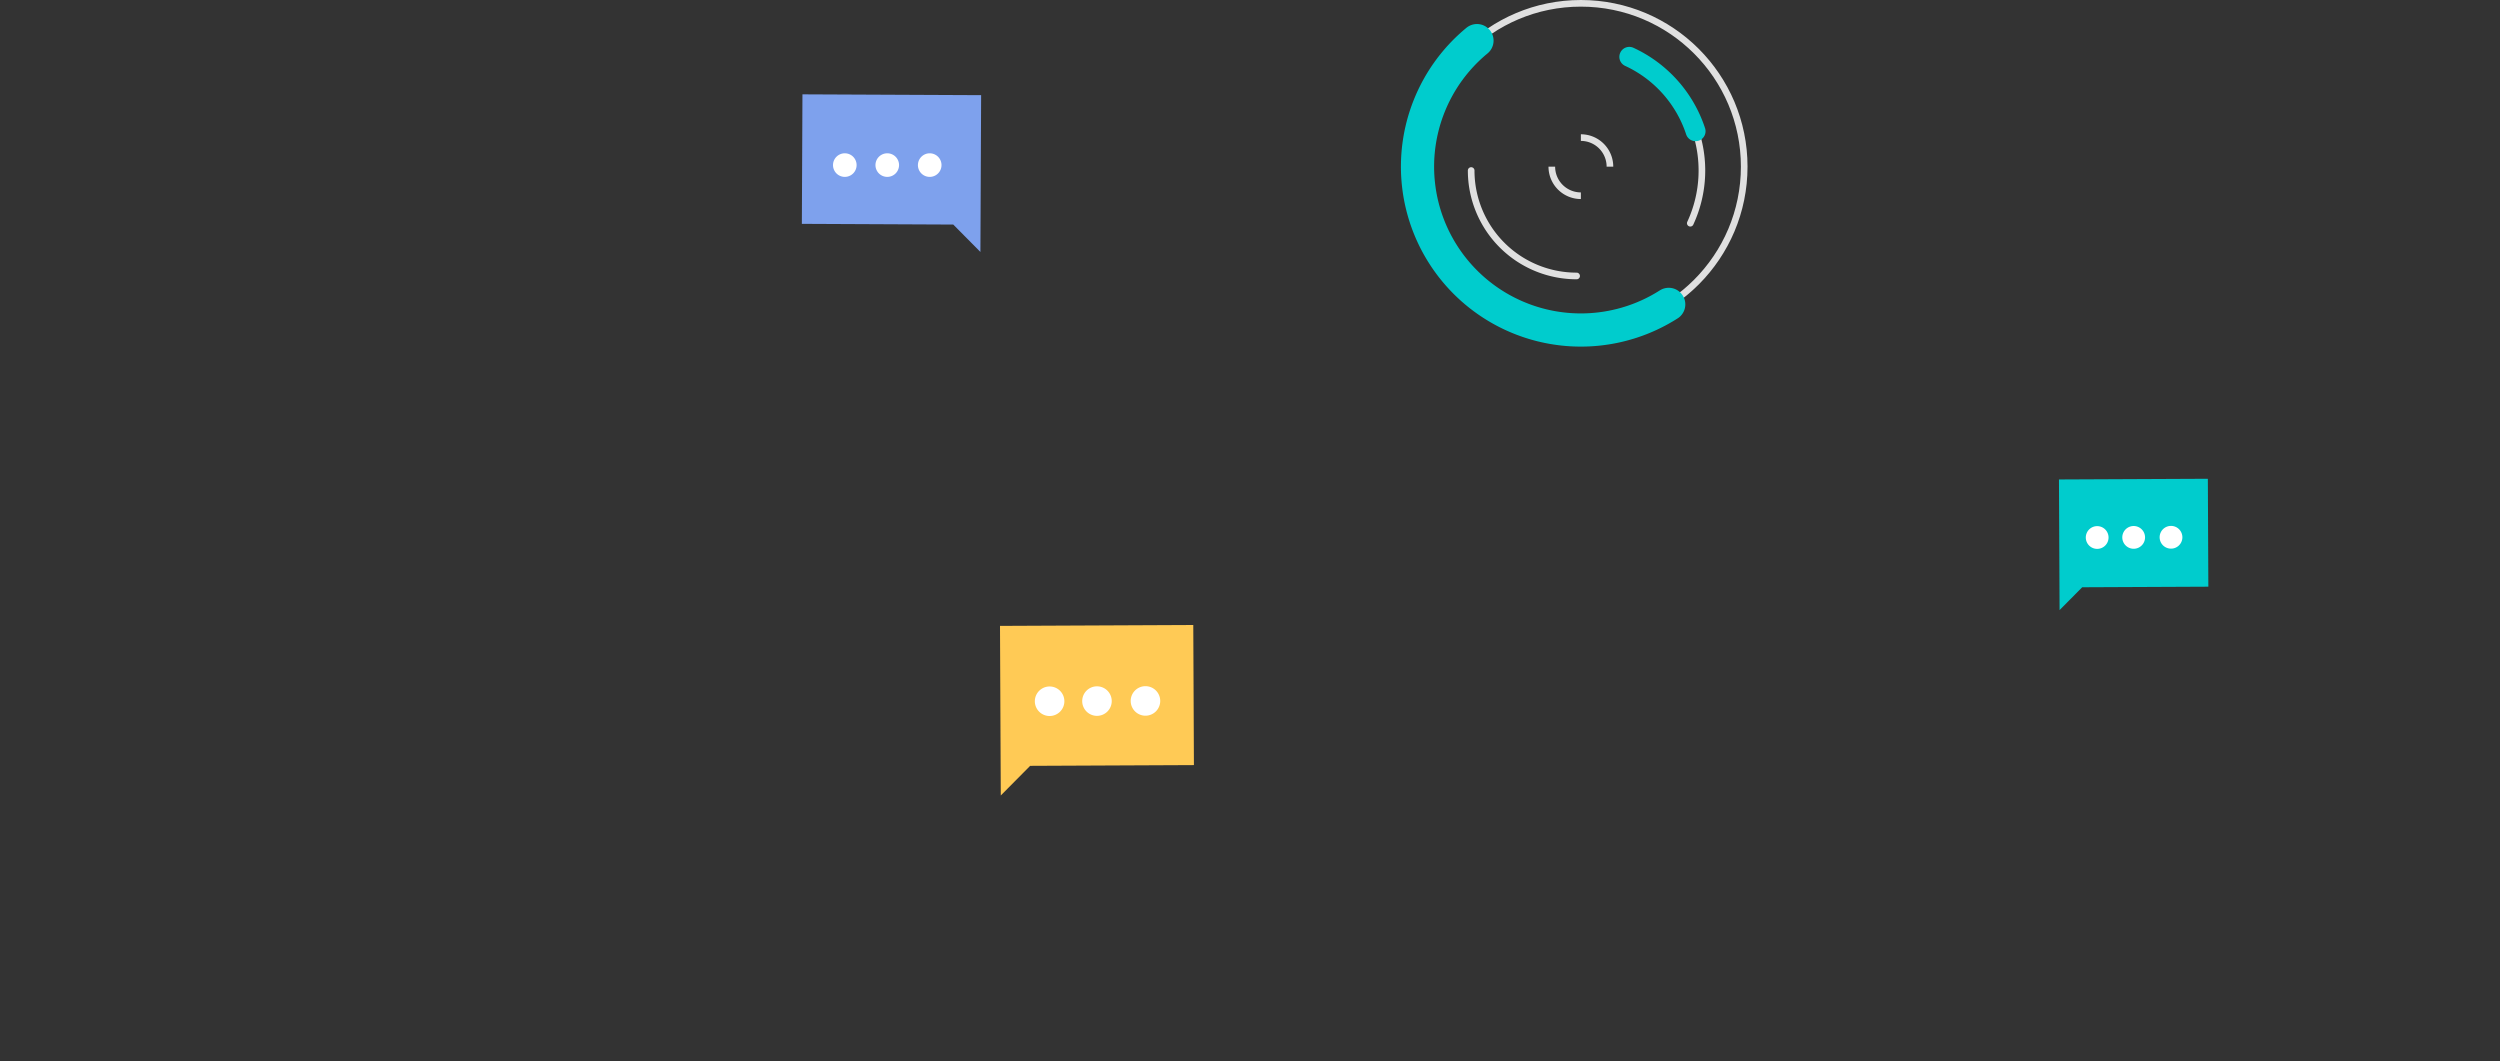 <svg xmlns="http://www.w3.org/2000/svg" xmlns:xlink="http://www.w3.org/1999/xlink" width="1060" height="450" viewBox="0 0 1060 450"><rect x="0" y="0" width="1060" height="450" fill="#333333" stroke="none"/><defs><clipPath id="b"><rect width="1060" height="450"/></clipPath></defs><g id="a" clip-path="url(#b)"><g transform="translate(424 265)"><path d="M81.949,0,0,.377l.272,59.4L.33,72.287,12.783,59.718,82.221,59.4Z" transform="translate(0)" fill="#ffca55"/><path d="M43.035,29.006a6.258,6.258,0,1,1-6.278-6.239,6.257,6.257,0,0,1,6.278,6.239" transform="translate(4.34 3.238)" fill="#fff"/><path d="M61.035,28.949a6.259,6.259,0,1,1-6.281-6.24,6.262,6.262,0,0,1,6.281,6.24" transform="translate(6.899 3.229)" fill="#fff"/><path d="M25.455,29.061a6.26,6.26,0,1,1-6.281-6.239,6.264,6.264,0,0,1,6.281,6.239" transform="translate(1.839 3.245)" fill="#fff"/></g><path d="M63.128,0,0,.292.211,46.047l.043,9.638L9.849,46l53.49-.247Z" transform="translate(873 203)" fill="#00cccd"/><path d="M36.5,24.838a4.823,4.823,0,1,1-4.837-4.807A4.823,4.823,0,0,1,36.5,24.838" transform="translate(873 203)" fill="#fff"/><path d="M52.331,24.787a4.822,4.822,0,1,1-4.837-4.805,4.823,4.823,0,0,1,4.837,4.805" transform="translate(873 203)" fill="#fff"/><path d="M21.024,24.887a4.822,4.822,0,1,1-4.835-4.807,4.821,4.821,0,0,1,4.835,4.807" transform="translate(873 203)" fill="#fff"/><circle cx="69.255" cy="69.255" r="69.255" transform="translate(601.036 1.407)" fill="none" stroke="#e0e0e0" stroke-miterlimit="10" stroke-width="2.814"/><path d="M113.536,129.06a69.261,69.261,0,0,1-81.3-111.838" transform="translate(594)" fill="none" stroke="#00cccd" stroke-linecap="round" stroke-miterlimit="10" stroke-width="14.071"/><path d="M74.482,117.008A44.7,44.7,0,0,1,29.777,72.3" transform="translate(594)" fill="none" stroke="#e0e0e0" stroke-linecap="round" stroke-miterlimit="10" stroke-width="2.814"/><path d="M96.829,24.1a53.128,53.128,0,0,1,25.854,70.547" transform="translate(594)" fill="none" stroke="#e0e0e0" stroke-linecap="round" stroke-miterlimit="10" stroke-width="2.814"/><path d="M96.829,24.1a52.98,52.98,0,0,1,28.1,31.539" transform="translate(594)" fill="none" stroke="#00cccd" stroke-linecap="round" stroke-miterlimit="10" stroke-width="8.443"/><path d="M76.291,82.985A12.323,12.323,0,0,1,63.968,70.662" transform="translate(594)" fill="none" stroke="#e0e0e0" stroke-miterlimit="10" stroke-width="2.814"/><path d="M76.291,58.34A12.323,12.323,0,0,1,88.614,70.663" transform="translate(594)" fill="none" stroke="#e0e0e0" stroke-miterlimit="10" stroke-width="2.814"/><rect width="146.953" height="146.953" transform="translate(594)" fill="none"/><path d="M.252,0,0,54.913l64.194.3,11.513,11.62.054-11.567L76.012.349Z" transform="translate(339.987 40)" fill="#7ea1ed"/><path d="M50.78,29.083A5,5,0,1,0,55.8,24.1a5,5,0,0,0-5.015,4.985" transform="translate(338.418 40.902)" fill="#fff"/><path d="M32.213,29.025a5,5,0,1,0,5.016-4.984,5,5,0,0,0-5.016,4.984" transform="translate(338.985 40.959)" fill="#fff"/><path d="M13.211,28.965a5,5,0,1,0,5.016-4.985,5,5,0,0,0-5.016,4.985" transform="translate(339.987 41.02)" fill="#fff"/></g></svg>
